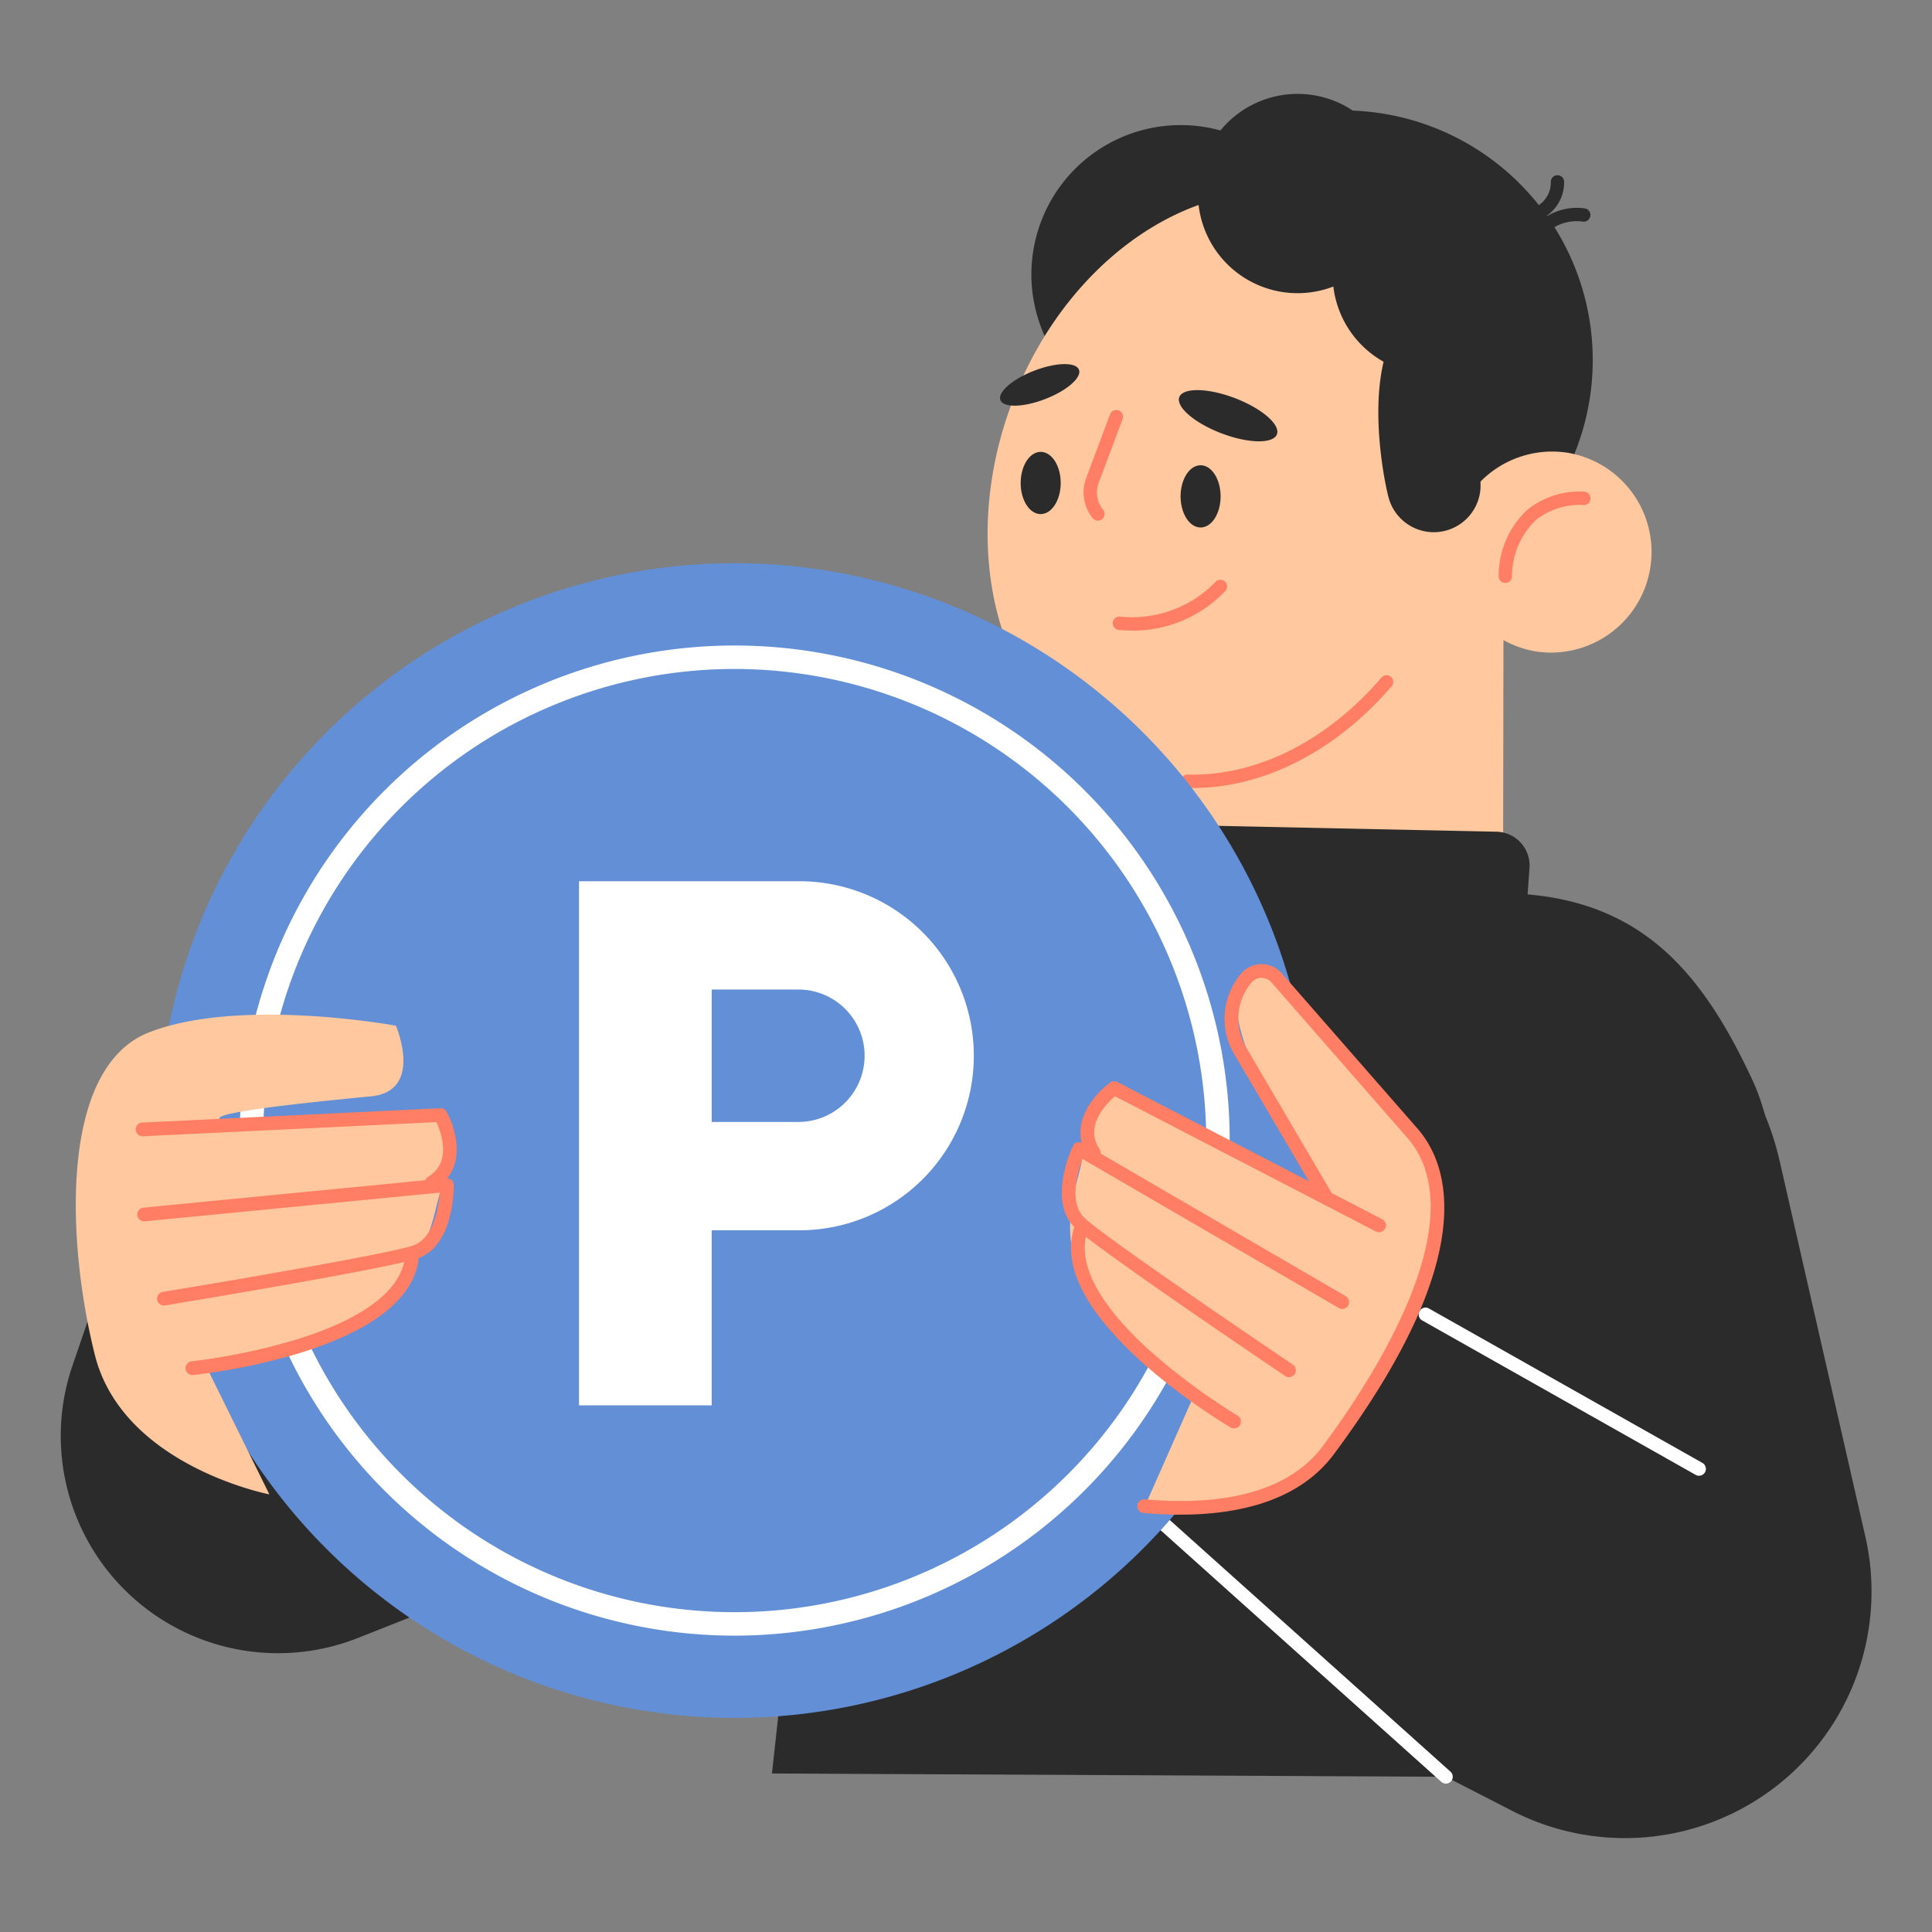 <svg xmlns="http://www.w3.org/2000/svg" width="160" height="160"><rect width="100%" height="100%" fill="#808080" stroke="none"/><defs><clipPath id="a"><path fill="none" d="M0 0h150v144.451H0z"/></clipPath></defs><path fill="none" d="M0 0h160v160H0z"/><g clip-path="url(#a)" transform="translate(5 7.774)"><path d="M58.931 139.098l3.1-28.4-24.9 12.24-12.483 4.935A17.991 17.991 0 0 1 1 105.325l2.7-7.881 64.588-28.895 32.858-7.936L128.4 71.841a23.528 23.528 0 0 1 13.98 16.52l7.1 31.118a20.425 20.425 0 0 1-29.244 22.715l-5.5-2.824zm26.876-120.23a20.671 20.671 0 1 0 23.6-17.252 20.671 20.671 0 0 0-23.6 17.252" fill="#2b2b2b"/><path d="M80.562 13.055a12.368 12.368 0 1 0 14.12-10.323 12.368 12.368 0 0 0-14.12 10.323" fill="#2b2b2b"/><path d="M88.386 55.975C78.28 52.25 73.958 38.731 78.733 25.781s16.84-20.43 26.94-16.704c8.437 3.11 12.837 13.047 11.284 23.779a8.324 8.324 0 0 1 7.909-3.128 8.333 8.333 0 0 1-2.6 16.46 8.3 8.3 0 0 1-2.755-.952l-.038 22.563c2.662.536-32.71 15.621-28.749-3.759l2.137-7.142a15.478 15.478 0 0 1-4.471-.923" fill="#ffc89e"/><path d="M119.665 40.5a.553.553 0 0 0 .552-.518 6.424 6.424 0 0 1 1.985-4.692 5.82 5.82 0 0 1 3.923-1.24.553.553 0 0 0 .111-1.1 6.845 6.845 0 0 0-4.739 1.489 7.46 7.46 0 0 0-2.384 5.474.553.553 0 0 0 .517.587h.036m-25.88 16.984c5.874 0 11.848-3.051 16.462-8.425a.553.553 0 1 0-.839-.721c-4.4 5.128-10.074 8.04-15.623 8.04-.144 0-.287 0-.431-.006a.553.553 0 1 0-.03 1.106q.23.007.461.006" fill="#ff7e64"/><path d="M84.356 22.841c.251.648-1 1.739-2.8 2.434s-3.457.734-3.708.085 1-1.739 2.8-2.434 3.456-.734 3.707-.085m16.394 5.354c-.308.806-2.367.768-4.6-.084s-3.793-2.2-3.485-3 2.367-.769 4.6.083 3.792 2.2 3.484 3" fill="#2b2b2b"/><path d="M85.922 35.34a.553.553 0 0 0 .43-.9 2.248 2.248 0 0 1-.364-2.223l1.979-5.292a.553.553 0 1 0-1.037-.387l-1.979 5.292a3.388 3.388 0 0 0 .54 3.306.551.551 0 0 0 .43.205m2.839 9.109a10.516 10.516 0 0 0 7.732-3.3.553.553 0 0 0-.844-.715 9.657 9.657 0 0 1-7.893 2.859.546.546 0 0 0-.6.5.553.553 0 0 0 .5.6c.382.037.753.053 1.112.053" fill="#ff7e64"/><path d="M94.467 10.306A8.252 8.252 0 1 0 100.409.261a8.252 8.252 0 0 0-5.942 10.045" fill="#2b2b2b"/><path d="M105.624 17.037a8.252 8.252 0 1 0 5.942-10.045 8.252 8.252 0 0 0-5.942 10.045" fill="#2b2b2b"/><path d="M109.973 33.339a3.876 3.876 0 1 0 7.508-1.927c-.532-2.074 2.454-15.978-3.444-14.465-6.984 1.793-4.6 14.318-4.064 16.392m13.506-22.232a.556.556 0 0 0 .337-.115 3.642 3.642 0 0 1 2.271-.412.554.554 0 0 0 .141-1.1 4.79 4.79 0 0 0-3.087.632.553.553 0 0 0 .338.992m-.74-.882a.547.547 0 0 0 .293-.085 3.37 3.37 0 0 0 1.5-2.928.553.553 0 0 0-1.1.067 2.251 2.251 0 0 1-.983 1.927.554.554 0 0 0 .3 1.02M92.773 33.334c0 1.423.741 2.575 1.656 2.575s1.656-1.153 1.656-2.575-.741-2.576-1.656-2.576-1.656 1.153-1.656 2.576m-13.246-1.11c0 1.423.741 2.576 1.656 2.576s1.659-1.15 1.659-2.576-.741-2.575-1.656-2.575-1.656 1.153-1.656 2.575m7.233 33.137l-17.408 5.014s-8.948 2.02-11.88 8.482-7.37 31.24-7.37 31.24l95.457-.672-4.1-23.452a17.3 17.3 0 0 0-1.338-4.309c-4.012-8.628-8.866-14.528-18.615-15.368l.157-2.192a2.8 2.8 0 0 0-2.74-3l-29.363-.618a2.62 2.62 0 0 0-2.671 2.477z" fill="#2b2b2b"/><path d="M135.706 114.441a.563.563 0 0 1-.279-.073l-22.649-12.79a.568.568 0 1 1 .559-.989l22.649 12.789a.568.568 0 0 1-.28 1.063m-20.963 25.497a.564.564 0 0 1-.379-.145l-24.929-22.348a.568.568 0 1 1 .758-.845l24.929 22.348a.568.568 0 0 1-.379.99" fill="#fff"/><path d="M70.551 107.076a.569.569 0 0 1-.561-.484l-1.7-11.331a.568.568 0 0 1 1.124-.168l1.7 11.331a.569.569 0 0 1-.477.647.648.648 0 0 1-.085.006" fill="#628fd5"/><path d="M103.652 86.682A47.812 47.812 0 1 1 55.839 38.87a47.812 47.812 0 0 1 47.812 47.812" fill="#628fd5"/><path d="M55.838 126.711a40.029 40.029 0 1 1 40.029-40.029 40.074 40.074 0 0 1-40.029 40.029" fill="#628fd5"/><path d="M55.839 127.684a41 41 0 1 1 41-41 41.048 41.048 0 0 1-41 41m0-80.057a39.056 39.056 0 1 0 39.056 39.056 39.1 39.1 0 0 0-39.056-39.056" fill="#fff"/><path d="M42.952 108.614H53.94v-14.5h7.254a14.454 14.454 0 0 0 0-28.908H42.952zm18.242-34.439a5.483 5.483 0 0 1 0 10.965H53.94V74.175z" fill="#fff"/><path d="M12.107 105.443l5.2 10.54s-12.146-2.348-14.452-11.549-3.023-23.792 4.506-26.719 20.425-.546 20.425-.546 2.345 5.433-2.078 5.854c-24.835 2.36-5.1 2.36-5.1 2.36l10.765-.85a13.356 13.356 0 0 1 .067 6.492c-.917 2.935-1.4 12.147-19.338 14.413" fill="#ffc89e"/><path d="M30.769 90.727a.568.568 0 0 1-.3-1.052c1.974-1.212 1.071-3.655.668-4.519L6.831 86.328a.576.576 0 0 1-.594-.541.567.567 0 0 1 .54-.594l24.673-1.189a.562.562 0 0 1 .523.289c.836 1.49 1.725 4.734-.91 6.35a.566.566 0 0 1-.3.084" fill="#ff7e64"/><path d="M8.573 100.345a.568.568 0 0 1-.092-1.128c.18-.03 18.064-2.972 20.707-3.836 1.726-.565 2.132-3.174 2.228-4.385L6.973 93.371a.568.568 0 0 1-.11-1.13l25.095-2.442a.582.582 0 0 1 .434.142.571.571 0 0 1 .189.415c0 .208.038 5.094-3.04 6.1-2.725.892-20.136 3.757-20.876 3.878a.5.5 0 0 1-.092.008" fill="#ff7e64"/><path d="M10.933 106.099a.568.568 0 0 1-.059-1.133 51.657 51.657 0 0 0 8.855-1.861c3.927-1.235 8.648-3.462 8.834-7.052a.557.557 0 0 1 .6-.538.568.568 0 0 1 .538.6c-.414 7.981-17.958 9.906-18.7 9.984h-.06" fill="#ff7e64"/><path d="M93.753 108.061l-3.822 8.635s9.144 3.031 15.075-4.371 12.666-20.366 7.042-26.166-12.3-17.456-14.421-11.919c-1.591 4.148 6.979 16.5 6.979 16.5l-17.291-8.206a12.378 12.378 0 0 0-2.709 5.691c-.389 3.05-4.867 10.226 9.147 19.838" fill="#ffc89e"/><path d="M92.768 117.668c-1.054 0-2.079-.055-3.045-.142a.568.568 0 1 1 .1-1.131c4.894.44 11.421.034 14.725-4.408 4.02-5.406 12.757-18.71 7.063-25.461l-11.317-12.948a1.084 1.084 0 0 0-.817-.371h-.009a1.083 1.083 0 0 0-.82.385 4.654 4.654 0 0 0-.459 5.356l7.151 12.17a.568.568 0 1 1-.979.575L97.21 79.524a5.793 5.793 0 0 1 .571-6.666 2.221 2.221 0 0 1 3.369-.028l11.324 12.955c2.58 3.057 5.088 10.6-7.013 26.878-2.944 3.959-8.087 5-12.694 5" fill="#ff7e64"/><path d="M109.198 94.272a.565.565 0 0 1-.26-.064l-21.6-11.195c-.724.619-2.561 2.469-1.276 4.385a.568.568 0 0 1-.944.632c-1.721-2.567.438-5.146 1.82-6.151a.567.567 0 0 1 .6-.045l21.932 11.365a.568.568 0 0 1-.262 1.072" fill="#ff7e64"/><path d="M101.749 106.276a.562.562 0 0 1-.317-.1c-.622-.419-15.254-10.28-17.359-12.227-2.378-2.2-.309-6.625-.22-6.812a.569.569 0 0 1 .8-.247l21.792 12.677a.568.568 0 1 1-.572.982L84.643 88.2c-.423 1.136-1.15 3.667.2 4.915 2.042 1.888 17.071 12.016 17.222 12.119a.568.568 0 0 1-.318 1.038" fill="#ff7e64"/><path d="M97.205 110.523a.564.564 0 0 1-.289-.08c-.646-.382-15.792-9.444-12.841-16.872a.568.568 0 0 1 1.056.419c-1.329 3.344 2.041 7.34 5.1 10.1a51.793 51.793 0 0 0 7.262 5.371.568.568 0 0 1-.289 1.056" fill="#ff7e64"/></g></svg>